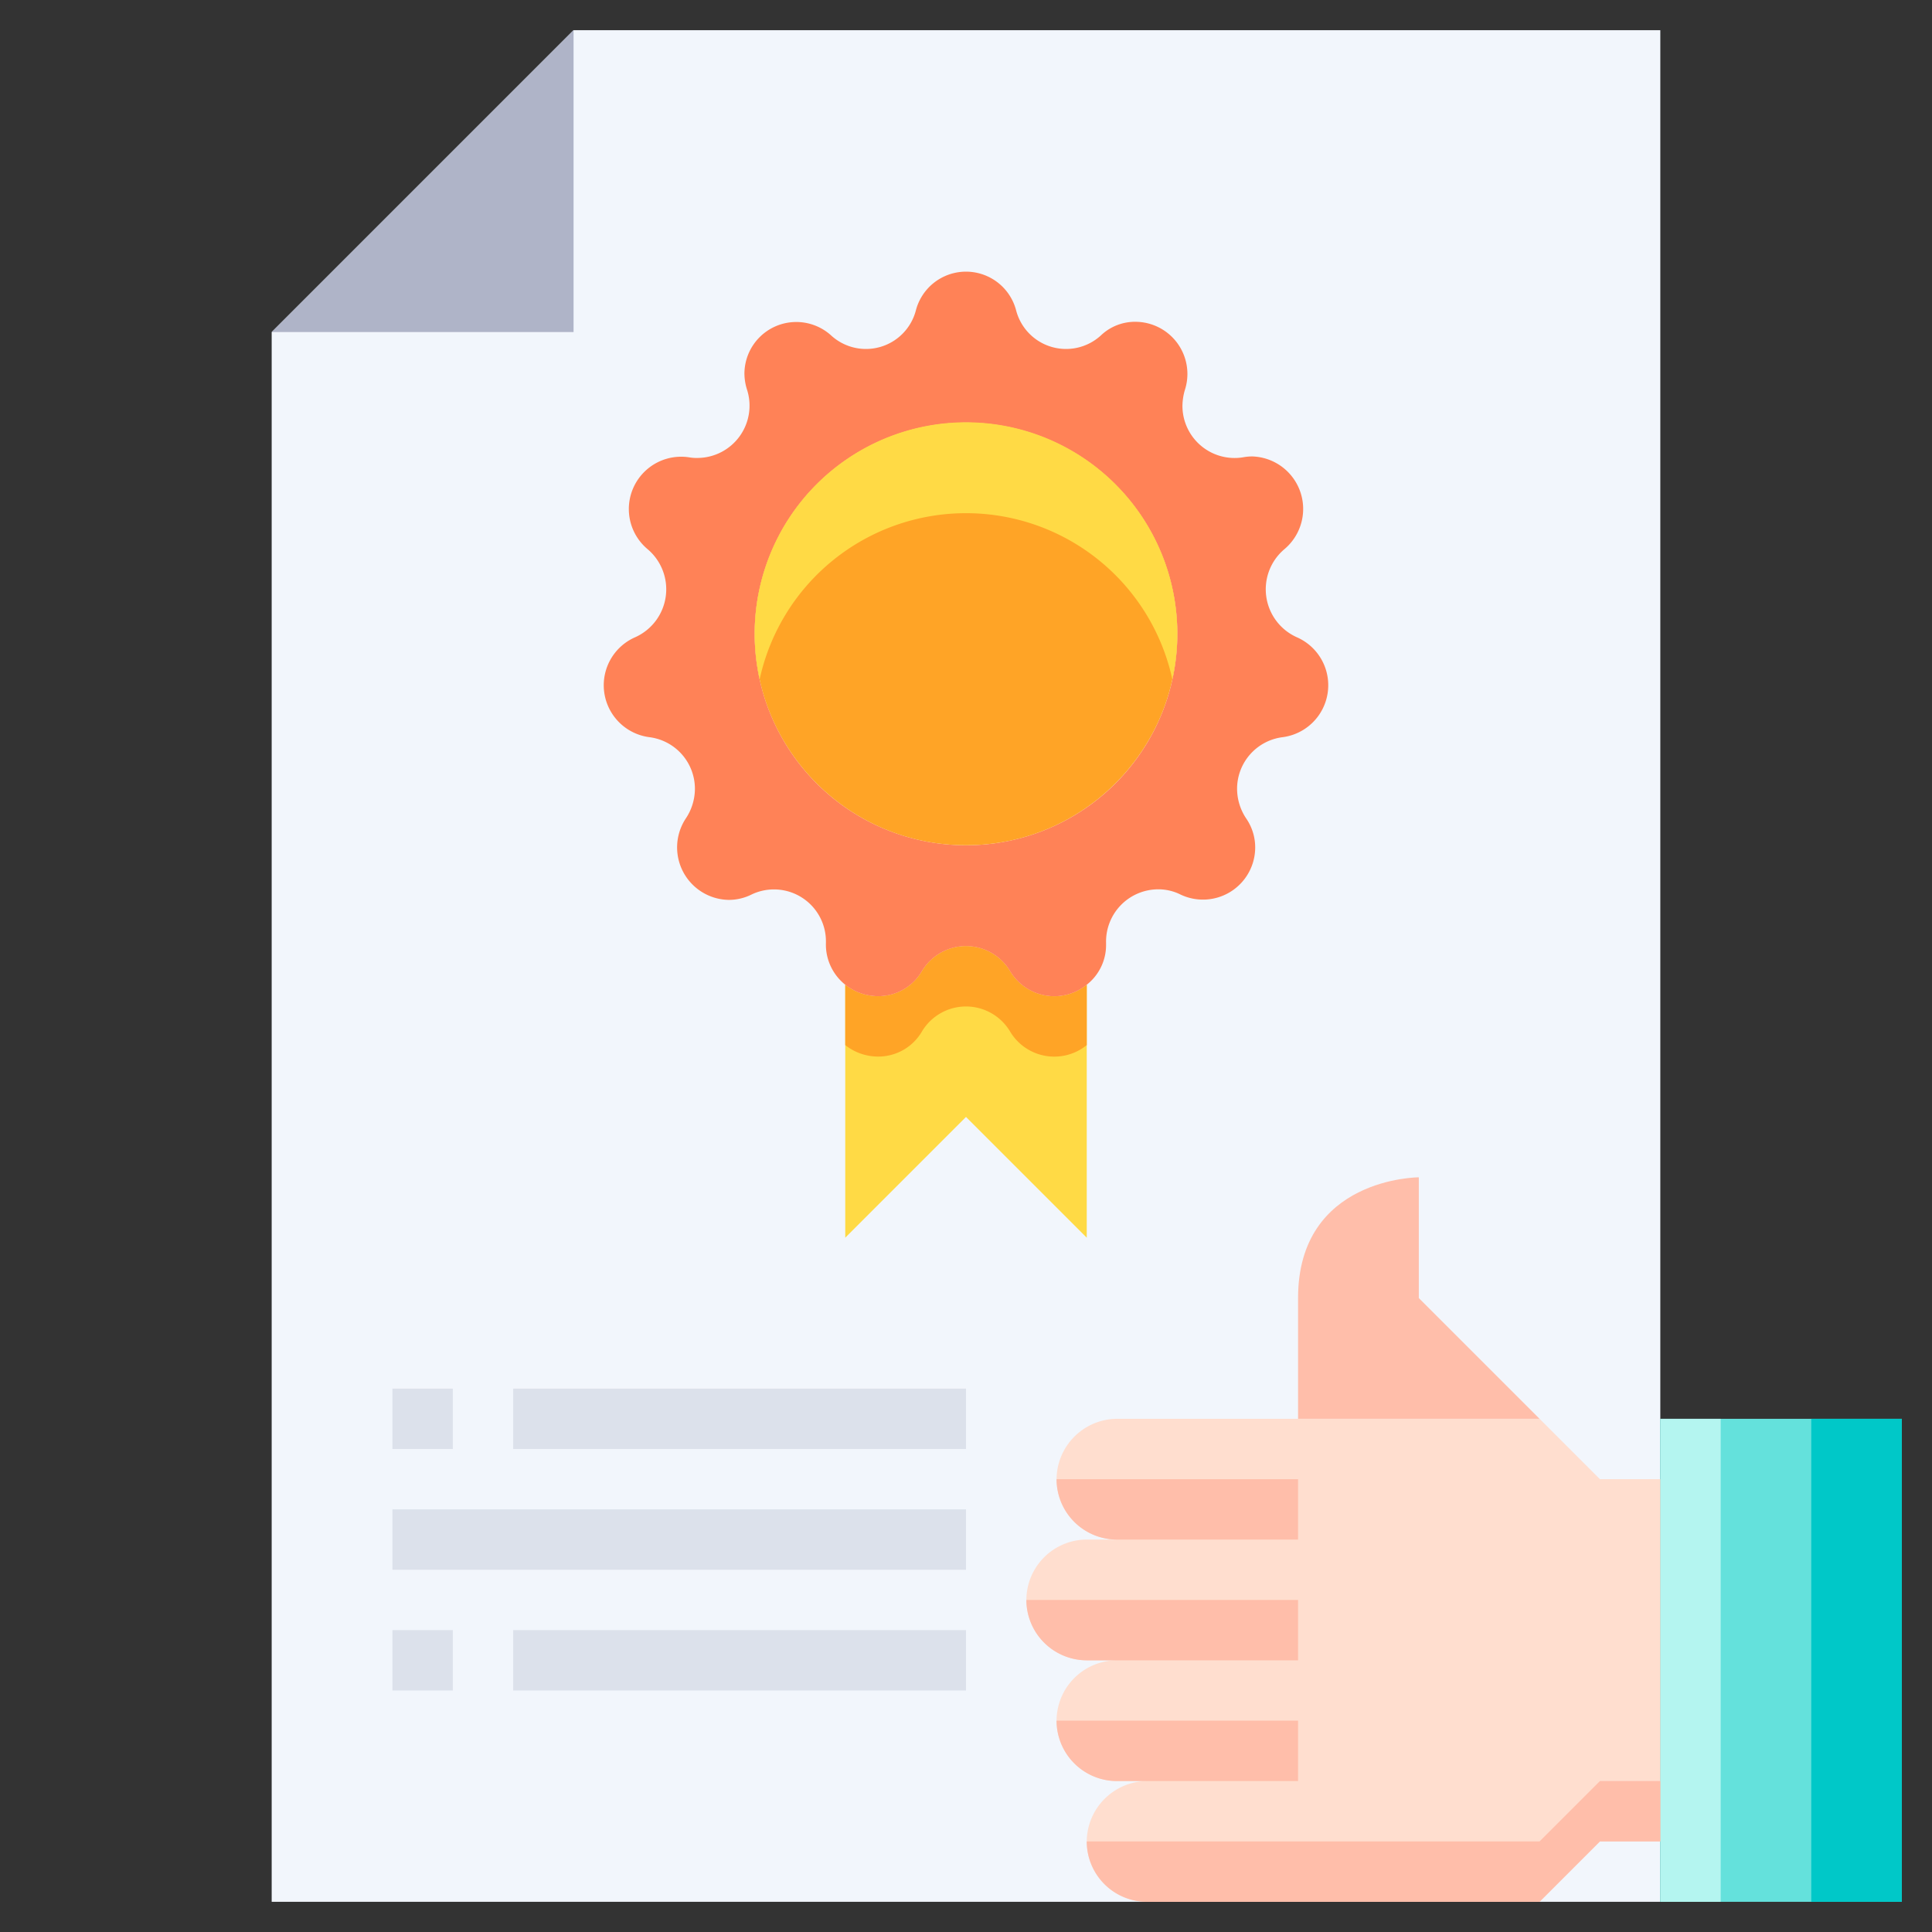 <svg height="512" viewBox="0 0 64 64" width="512" xmlns="http://www.w3.org/2000/svg"><rect x="0" y="0" width="64" height="64" fill="#333333" stroke="none"/><g id="_09-Certificate" data-name="09-Certificate"><path d="m9 63h46v-62h-36l-10 10z" fill="#f2f6fc"/><path d="m19 1v10h-10z" fill="#afb4c8"/><path d="m55 47h8v15 1h-8v-2-12z" fill="#64e1dc"/><path d="m55 47h2v15 1h-2v-2-12z" fill="#b4f5f0"/><path d="m60 47h3v15 1h-3v-2-12z" fill="#00c8c8"/><path d="m36 32.62v8.38l-4-4-4 4v-8.38a1.749 1.749 0 0 0 1.1.38 1.671 1.671 0 0 0 1.44-.83 1.7 1.7 0 0 1 2.92 0 1.705 1.705 0 0 0 2.54.45z" fill="#ffda45"/><path d="m33.46 32.17a1.7 1.7 0 0 0 -2.92 0 1.671 1.671 0 0 1 -1.44.83 1.749 1.749 0 0 1 -1.1-.38v2a1.749 1.749 0 0 0 1.1.38 1.671 1.671 0 0 0 1.44-.83 1.7 1.7 0 0 1 2.92 0 1.705 1.705 0 0 0 2.54.45v-2a1.705 1.705 0 0 1 -2.54-.45z" fill="#ffa426"/><path d="m36 32.62a1.705 1.705 0 0 1 -2.54-.45 1.7 1.7 0 0 0 -2.92 0 1.671 1.671 0 0 1 -1.44.83 1.749 1.749 0 0 1 -1.1-.38 1.7 1.7 0 0 1 -.64-1.39v-.03a1.721 1.721 0 0 0 -2.46-1.57 1.687 1.687 0 0 1 -.76.18 1.739 1.739 0 0 1 -1.42-2.7 1.78 1.78 0 0 0 .3-.97 1.724 1.724 0 0 0 -1.51-1.72 1.735 1.735 0 0 1 -.47-3.31 1.74 1.74 0 0 0 .41-2.92 1.733 1.733 0 0 1 1.38-3.04 1.415 1.415 0 0 0 .29.02 1.732 1.732 0 0 0 1.63-2.25 1.807 1.807 0 0 1 -.09-.55 1.718 1.718 0 0 1 2.87-1.26 1.709 1.709 0 0 0 2.81-.83 1.716 1.716 0 0 1 3.32 0 1.709 1.709 0 0 0 2.81.83 1.635 1.635 0 0 1 1.13-.45 1.727 1.727 0 0 1 1.65 2.26 1.934 1.934 0 0 0 -.08.52 1.727 1.727 0 0 0 2 1.71 1.709 1.709 0 0 1 .31-.03 1.74 1.74 0 0 1 1.07 3.07 1.74 1.74 0 0 0 .41 2.92 1.735 1.735 0 0 1 -.47 3.31 1.724 1.724 0 0 0 -1.51 1.72 1.78 1.78 0 0 0 .3.97 1.693 1.693 0 0 1 .3.96 1.73 1.73 0 0 1 -2.48 1.56 1.634 1.634 0 0 0 -.74-.17 1.731 1.731 0 0 0 -1.72 1.77v.05a1.67 1.67 0 0 1 -.64 1.34zm3-11.62a7 7 0 1 0 -7 7 6.995 6.995 0 0 0 7-7z" fill="#ff8257"/><circle cx="32" cy="21" fill="#ffa426" r="7"/><path d="m32 17a6.993 6.993 0 0 1 6.835 5.5 7 7 0 1 0 -13.67 0 6.993 6.993 0 0 1 6.835-5.5z" fill="#ffda45"/><path d="m51 47h-8v-4c0-4 4-4 4-4v4z" fill="#ffbeaa"/><path d="m37 51a2.006 2.006 0 0 1 -2-2 2.015 2.015 0 0 1 2-2h14l2 2h2v12h-2l-2 2h-13a2 2 0 0 1 -2-2 2.015 2.015 0 0 1 2-2h-1a2.015 2.015 0 0 1 -2-2 2.006 2.006 0 0 1 2-2h-1a2.015 2.015 0 0 1 -2-2 2.006 2.006 0 0 1 2-2z" fill="#ffdecf"/><path d="m53 59-2 2h-15a2 2 0 0 0 2 2h13l2-2h2v-2z" fill="#ffbeaa"/><path d="m35 57h8a0 0 0 0 1 0 0v2a0 0 0 0 1 0 0h-6a2 2 0 0 1 -2-2 0 0 0 0 1 0 0z" fill="#ffbeaa"/><path d="m35 49h8a0 0 0 0 1 0 0v2a0 0 0 0 1 0 0h-6a2 2 0 0 1 -2-2 0 0 0 0 1 0 0z" fill="#ffbeaa"/><path d="m34 53h9a0 0 0 0 1 0 0v2a0 0 0 0 1 0 0h-7a2 2 0 0 1 -2-2 0 0 0 0 1 0 0z" fill="#ffbeaa"/><g fill="#dce1eb"><path d="m13 46h2v2h-2z"/><path d="m17 46h15v2h-15z"/><path d="m13 50h19v2h-19z"/><path d="m13 54h2v2h-2z"/><path d="m17 54h15v2h-15z"/></g></g></svg>